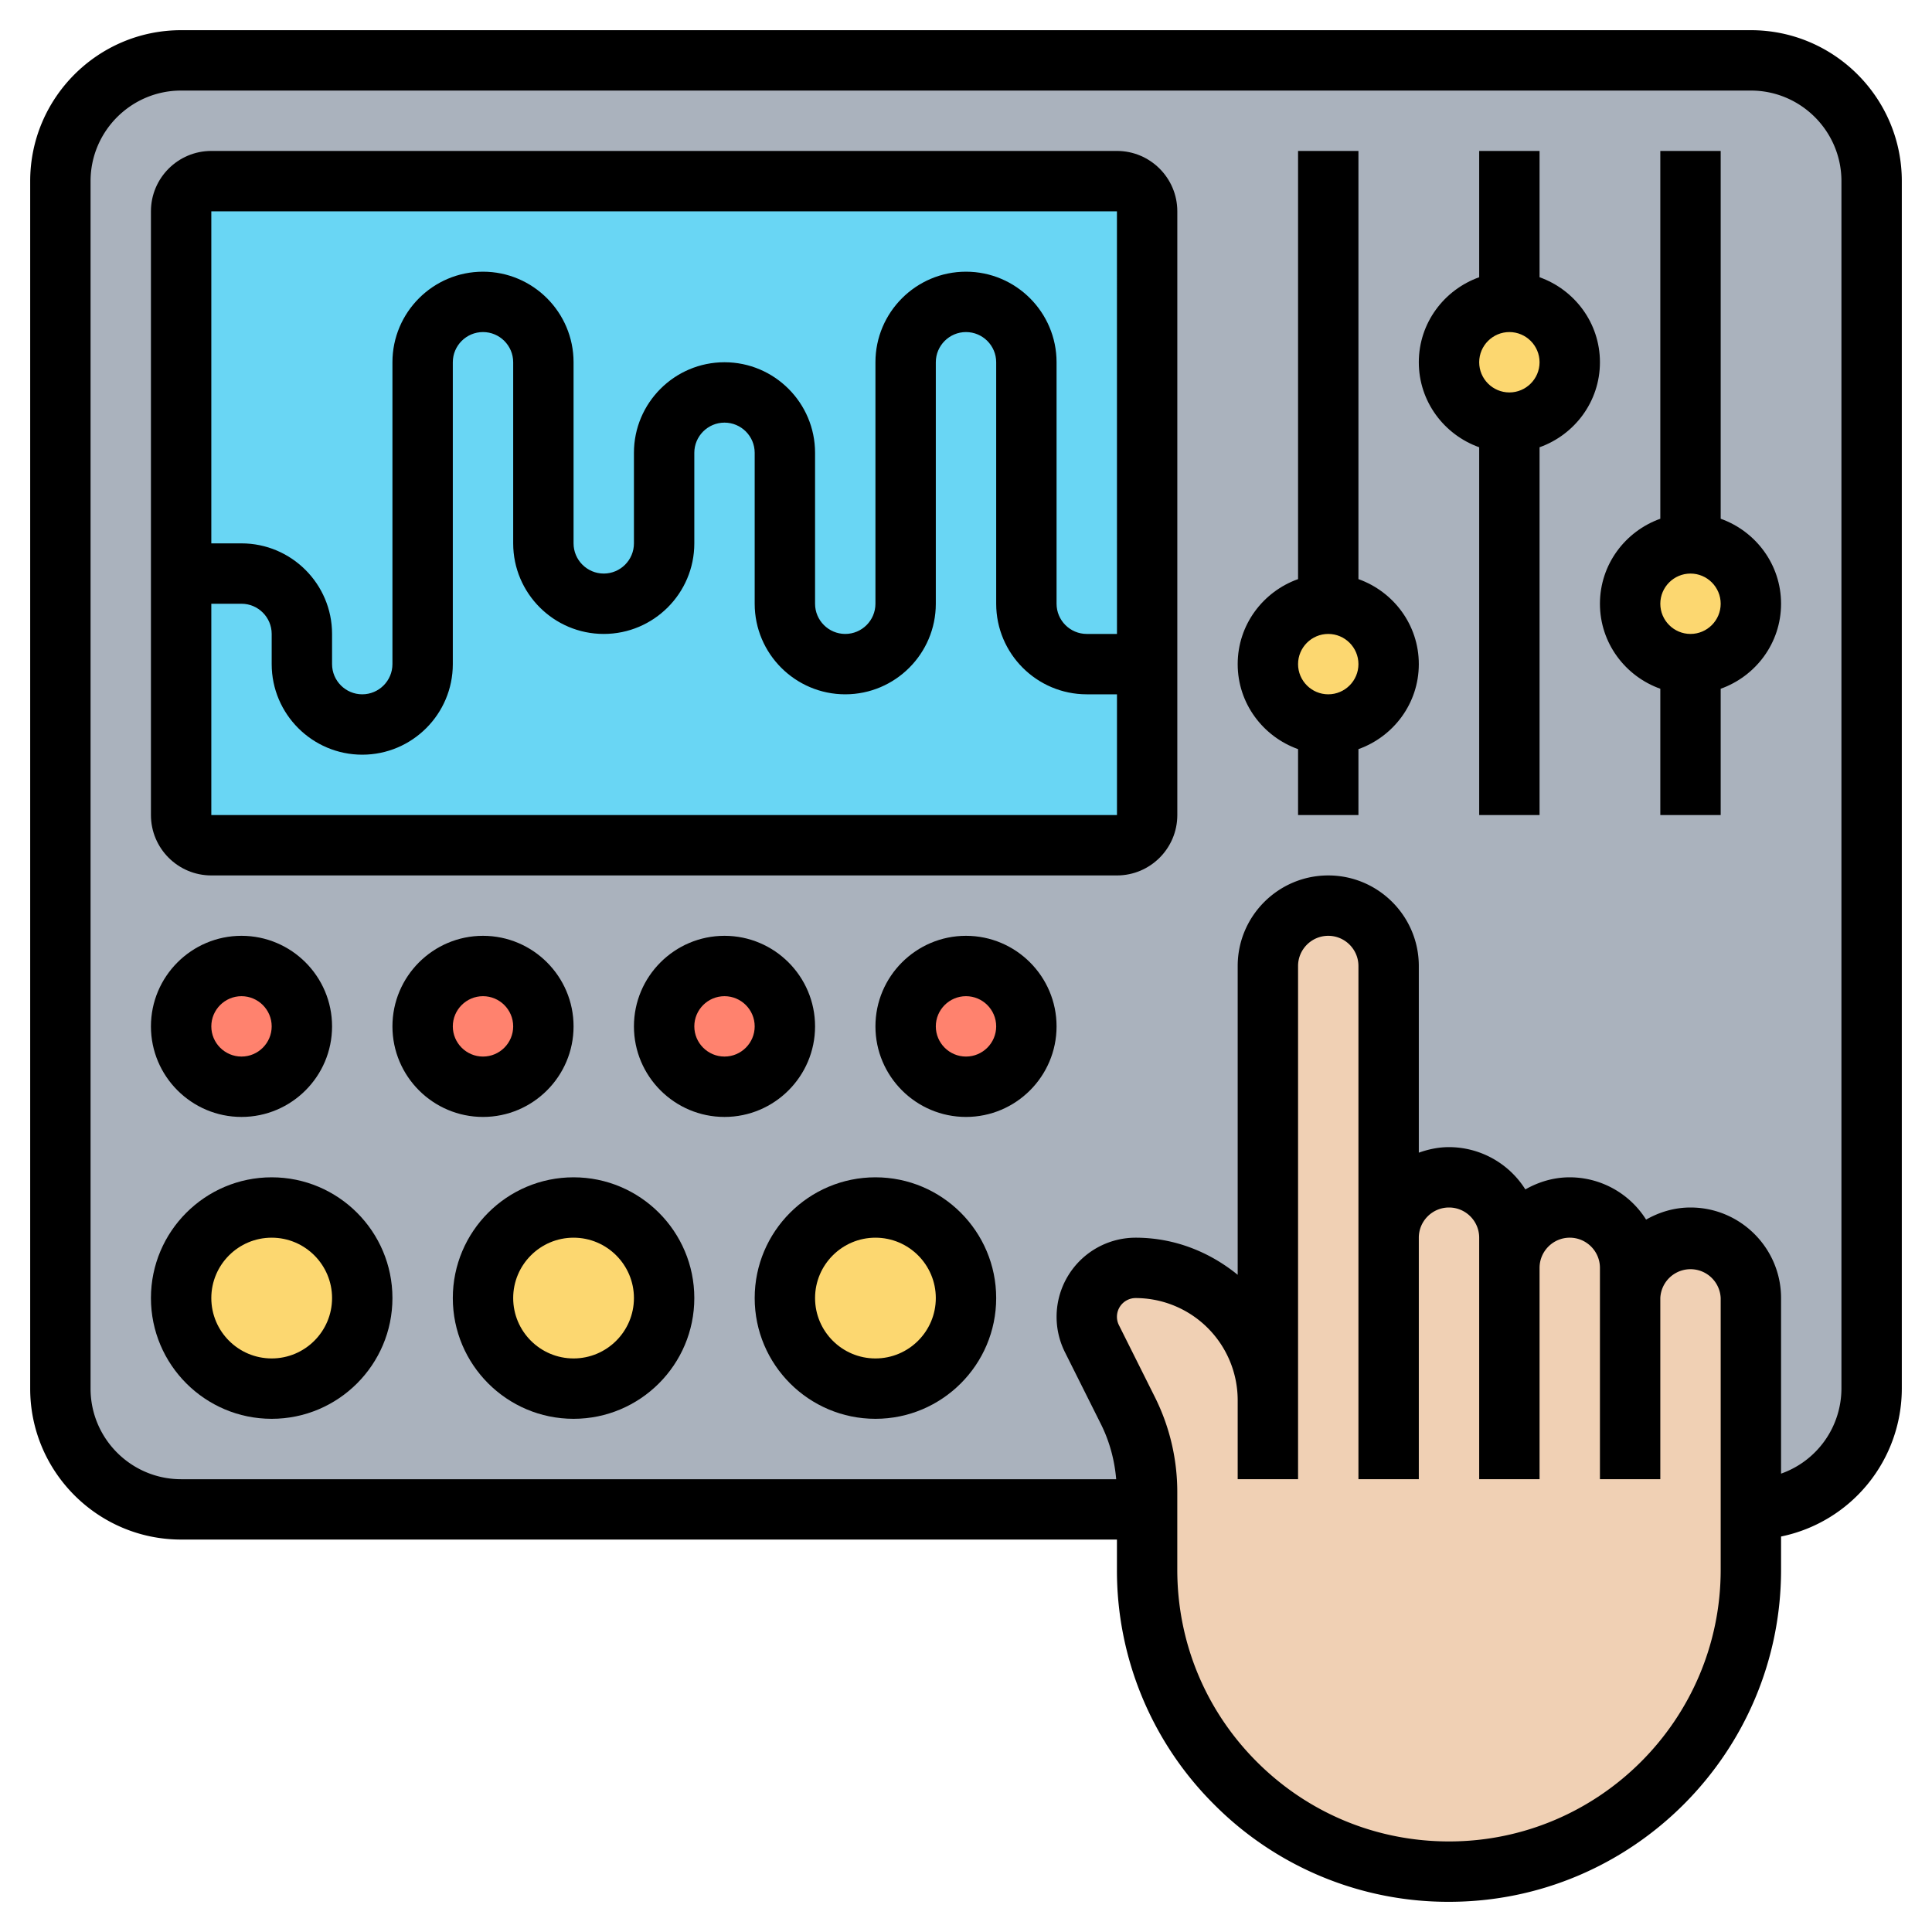 <svg xmlns="http://www.w3.org/2000/svg" version="1.1" xmlns:xlink="http://www.w3.org/1999/xlink" width="512" height="512" x="0" y="0" viewBox="0 0 64 64" style="enable-background:new 0 0 512 512" xml:space="preserve" class=""><g><path fill="#aab2bd" d="M58 50H6a4 4 0 0 1-4-4V6a4 4 0 0 1 4-4h52a4 4 0 0 1 4 4v40a4 4 0 0 1-4 4z" opacity="1" data-original="#aab2bd" class=""></path><circle cx="29" cy="43" r="3" fill="#fcd770" opacity="1" data-original="#fcd770"></circle><circle cx="19" cy="43" r="3" fill="#fcd770" opacity="1" data-original="#fcd770"></circle><circle cx="9" cy="43" r="3" fill="#fcd770" opacity="1" data-original="#fcd770"></circle><circle cx="32" cy="34" r="2" fill="#ff826e" opacity="1" data-original="#ff826e"></circle><circle cx="24" cy="34" r="2" fill="#ff826e" opacity="1" data-original="#ff826e"></circle><circle cx="16" cy="34" r="2" fill="#ff826e" opacity="1" data-original="#ff826e"></circle><circle cx="8" cy="34" r="2" fill="#ff826e" opacity="1" data-original="#ff826e"></circle><path fill="#f0d0b4" d="M54 43c0-.55.22-1.05.59-1.41.36-.37.86-.59 1.41-.59 1.1 0 2 .9 2 2v9c0 2.76-1.12 5.26-2.93 7.07S50.76 62 48 62c-5.52 0-10-4.48-10-10v-2.58c0-.93-.22-1.85-.63-2.69l-1.2-2.39c-.11-.22-.17-.47-.17-.72 0-.9.72-1.62 1.62-1.62 2.42 0 4.38 1.96 4.38 4.38V32c0-1.1.9-2 2-2 .55 0 1.05.22 1.41.59.37.36.59.86.59 1.41v9c0-1.1.9-2 2-2 .55 0 1.05.22 1.41.59.37.36.59.86.59 1.41v1c0-1.1.9-2 2-2 .55 0 1.05.22 1.41.59.37.36.59.86.59 1.41z" opacity="1" data-original="#f0d0b4" class=""></path><circle cx="56" cy="20" r="2" fill="#fcd770" opacity="1" data-original="#fcd770"></circle><circle cx="50" cy="12" r="2" fill="#fcd770" opacity="1" data-original="#fcd770"></circle><circle cx="44" cy="22" r="2" fill="#fcd770" opacity="1" data-original="#fcd770"></circle><path fill="#69d6f4" d="M38 7v20c0 .55-.45 1-1 1H7c-.55 0-1-.45-1-1V7c0-.55.45-1 1-1h30c.55 0 1 .45 1 1z" opacity="1" data-original="#69d6f4" class=""></path><path d="M58 1H6C3.243 1 1 3.243 1 6v40c0 2.757 2.243 5 5 5h31v.999a10.93 10.93 0 0 0 3.222 7.779A10.93 10.93 0 0 0 48 63c6.065 0 11-4.935 11-11v-1.101A5.009 5.009 0 0 0 63 46V6c0-2.757-2.243-5-5-5zm-1 51c0 4.962-4.038 9-9 9-2.404 0-4.665-.937-6.365-2.637s-2.636-3.96-2.636-6.365v-2.582a7.027 7.027 0 0 0-.739-3.13l-1.195-2.39a.62.62 0 0 1 .553-.896A3.386 3.386 0 0 1 41 46.382V49h2V32c0-.551.449-1 1-1s1 .449 1 1v17h2v-8c0-.551.449-1 1-1s1 .449 1 1v8h2v-7c0-.551.449-1 1-1s1 .449 1 1v7h2v-6a1.001 1.001 0 0 1 2 0zm4-6a2.996 2.996 0 0 1-2 2.816V43c0-1.653-1.346-3-3-3-.537 0-1.034.153-1.471.401A2.994 2.994 0 0 0 52 39c-.537 0-1.034.153-1.471.401A2.994 2.994 0 0 0 48 38c-.352 0-.686.072-1 .184V32c0-1.654-1.346-3-3-3s-3 1.346-3 3v10.23c-.927-.756-2.094-1.23-3.382-1.23a2.621 2.621 0 0 0-2.342 3.79l1.196 2.391c.283.567.45 1.189.503 1.82H6c-1.654 0-3-1.346-3-3V6c0-1.654 1.346-3 3-3h52c1.654 0 3 1.346 3 3z" fill="#000000" opacity="1" data-original="#000000" class=""></path><path d="M37 5H7c-1.103 0-2 .897-2 2v20c0 1.103.897 2 2 2h30c1.103 0 2-.897 2-2V7c0-1.103-.897-2-2-2zm0 2 .001 14H36c-.551 0-1-.449-1-1v-8c0-1.654-1.346-3-3-3s-3 1.346-3 3v8c0 .551-.449 1-1 1s-1-.449-1-1v-5c0-1.654-1.346-3-3-3s-3 1.346-3 3v3c0 .551-.449 1-1 1s-1-.449-1-1v-6c0-1.654-1.346-3-3-3s-3 1.346-3 3v10c0 .551-.449 1-1 1s-1-.449-1-1v-1c0-1.654-1.346-3-3-3H7V7zM7 27v-7h1c.551 0 1 .449 1 1v1c0 1.654 1.346 3 3 3s3-1.346 3-3V12c0-.551.449-1 1-1s1 .449 1 1v6c0 1.654 1.346 3 3 3s3-1.346 3-3v-3c0-.551.449-1 1-1s1 .449 1 1v5c0 1.654 1.346 3 3 3s3-1.346 3-3v-8c0-.551.449-1 1-1s1 .449 1 1v8c0 1.654 1.346 3 3 3h1.001v4zM9 39c-2.206 0-4 1.794-4 4s1.794 4 4 4 4-1.794 4-4-1.794-4-4-4zm0 6c-1.103 0-2-.897-2-2s.897-2 2-2 2 .897 2 2-.897 2-2 2zM19 39c-2.206 0-4 1.794-4 4s1.794 4 4 4 4-1.794 4-4-1.794-4-4-4zm0 6c-1.103 0-2-.897-2-2s.897-2 2-2 2 .897 2 2-.897 2-2 2zM29 39c-2.206 0-4 1.794-4 4s1.794 4 4 4 4-1.794 4-4-1.794-4-4-4zm0 6c-1.103 0-2-.897-2-2s.897-2 2-2 2 .897 2 2-.897 2-2 2zM11 34c0-1.654-1.346-3-3-3s-3 1.346-3 3 1.346 3 3 3 3-1.346 3-3zm-4 0c0-.551.449-1 1-1s1 .449 1 1-.449 1-1 1-1-.449-1-1zM19 34c0-1.654-1.346-3-3-3s-3 1.346-3 3 1.346 3 3 3 3-1.346 3-3zm-4 0c0-.551.449-1 1-1s1 .449 1 1-.449 1-1 1-1-.449-1-1zM27 34c0-1.654-1.346-3-3-3s-3 1.346-3 3 1.346 3 3 3 3-1.346 3-3zm-3 1c-.551 0-1-.449-1-1s.449-1 1-1 1 .449 1 1-.449 1-1 1zM32 31c-1.654 0-3 1.346-3 3s1.346 3 3 3 3-1.346 3-3-1.346-3-3-3zm0 4c-.551 0-1-.449-1-1s.449-1 1-1 1 .449 1 1-.449 1-1 1zM45 19.184V5h-2v14.184c-1.161.414-2 1.514-2 2.816s.839 2.402 2 2.816V27h2v-2.184c1.161-.414 2-1.514 2-2.816s-.839-2.402-2-2.816zM44 23c-.551 0-1-.449-1-1s.449-1 1-1 1 .449 1 1-.449 1-1 1zM51 9.184V5h-2v4.184c-1.161.414-2 1.514-2 2.816s.839 2.402 2 2.816V27h2V14.816c1.161-.414 2-1.514 2-2.816s-.839-2.402-2-2.816zM50 13c-.551 0-1-.449-1-1s.449-1 1-1 1 .449 1 1-.449 1-1 1zM57 17.184V5h-2v12.184c-1.161.414-2 1.514-2 2.816s.839 2.402 2 2.816V27h2v-4.184c1.161-.414 2-1.514 2-2.816s-.839-2.402-2-2.816zM56 21c-.551 0-1-.449-1-1s.449-1 1-1 1 .449 1 1-.449 1-1 1z" fill="#000000" opacity="1" data-original="#000000" class=""></path></g></svg>